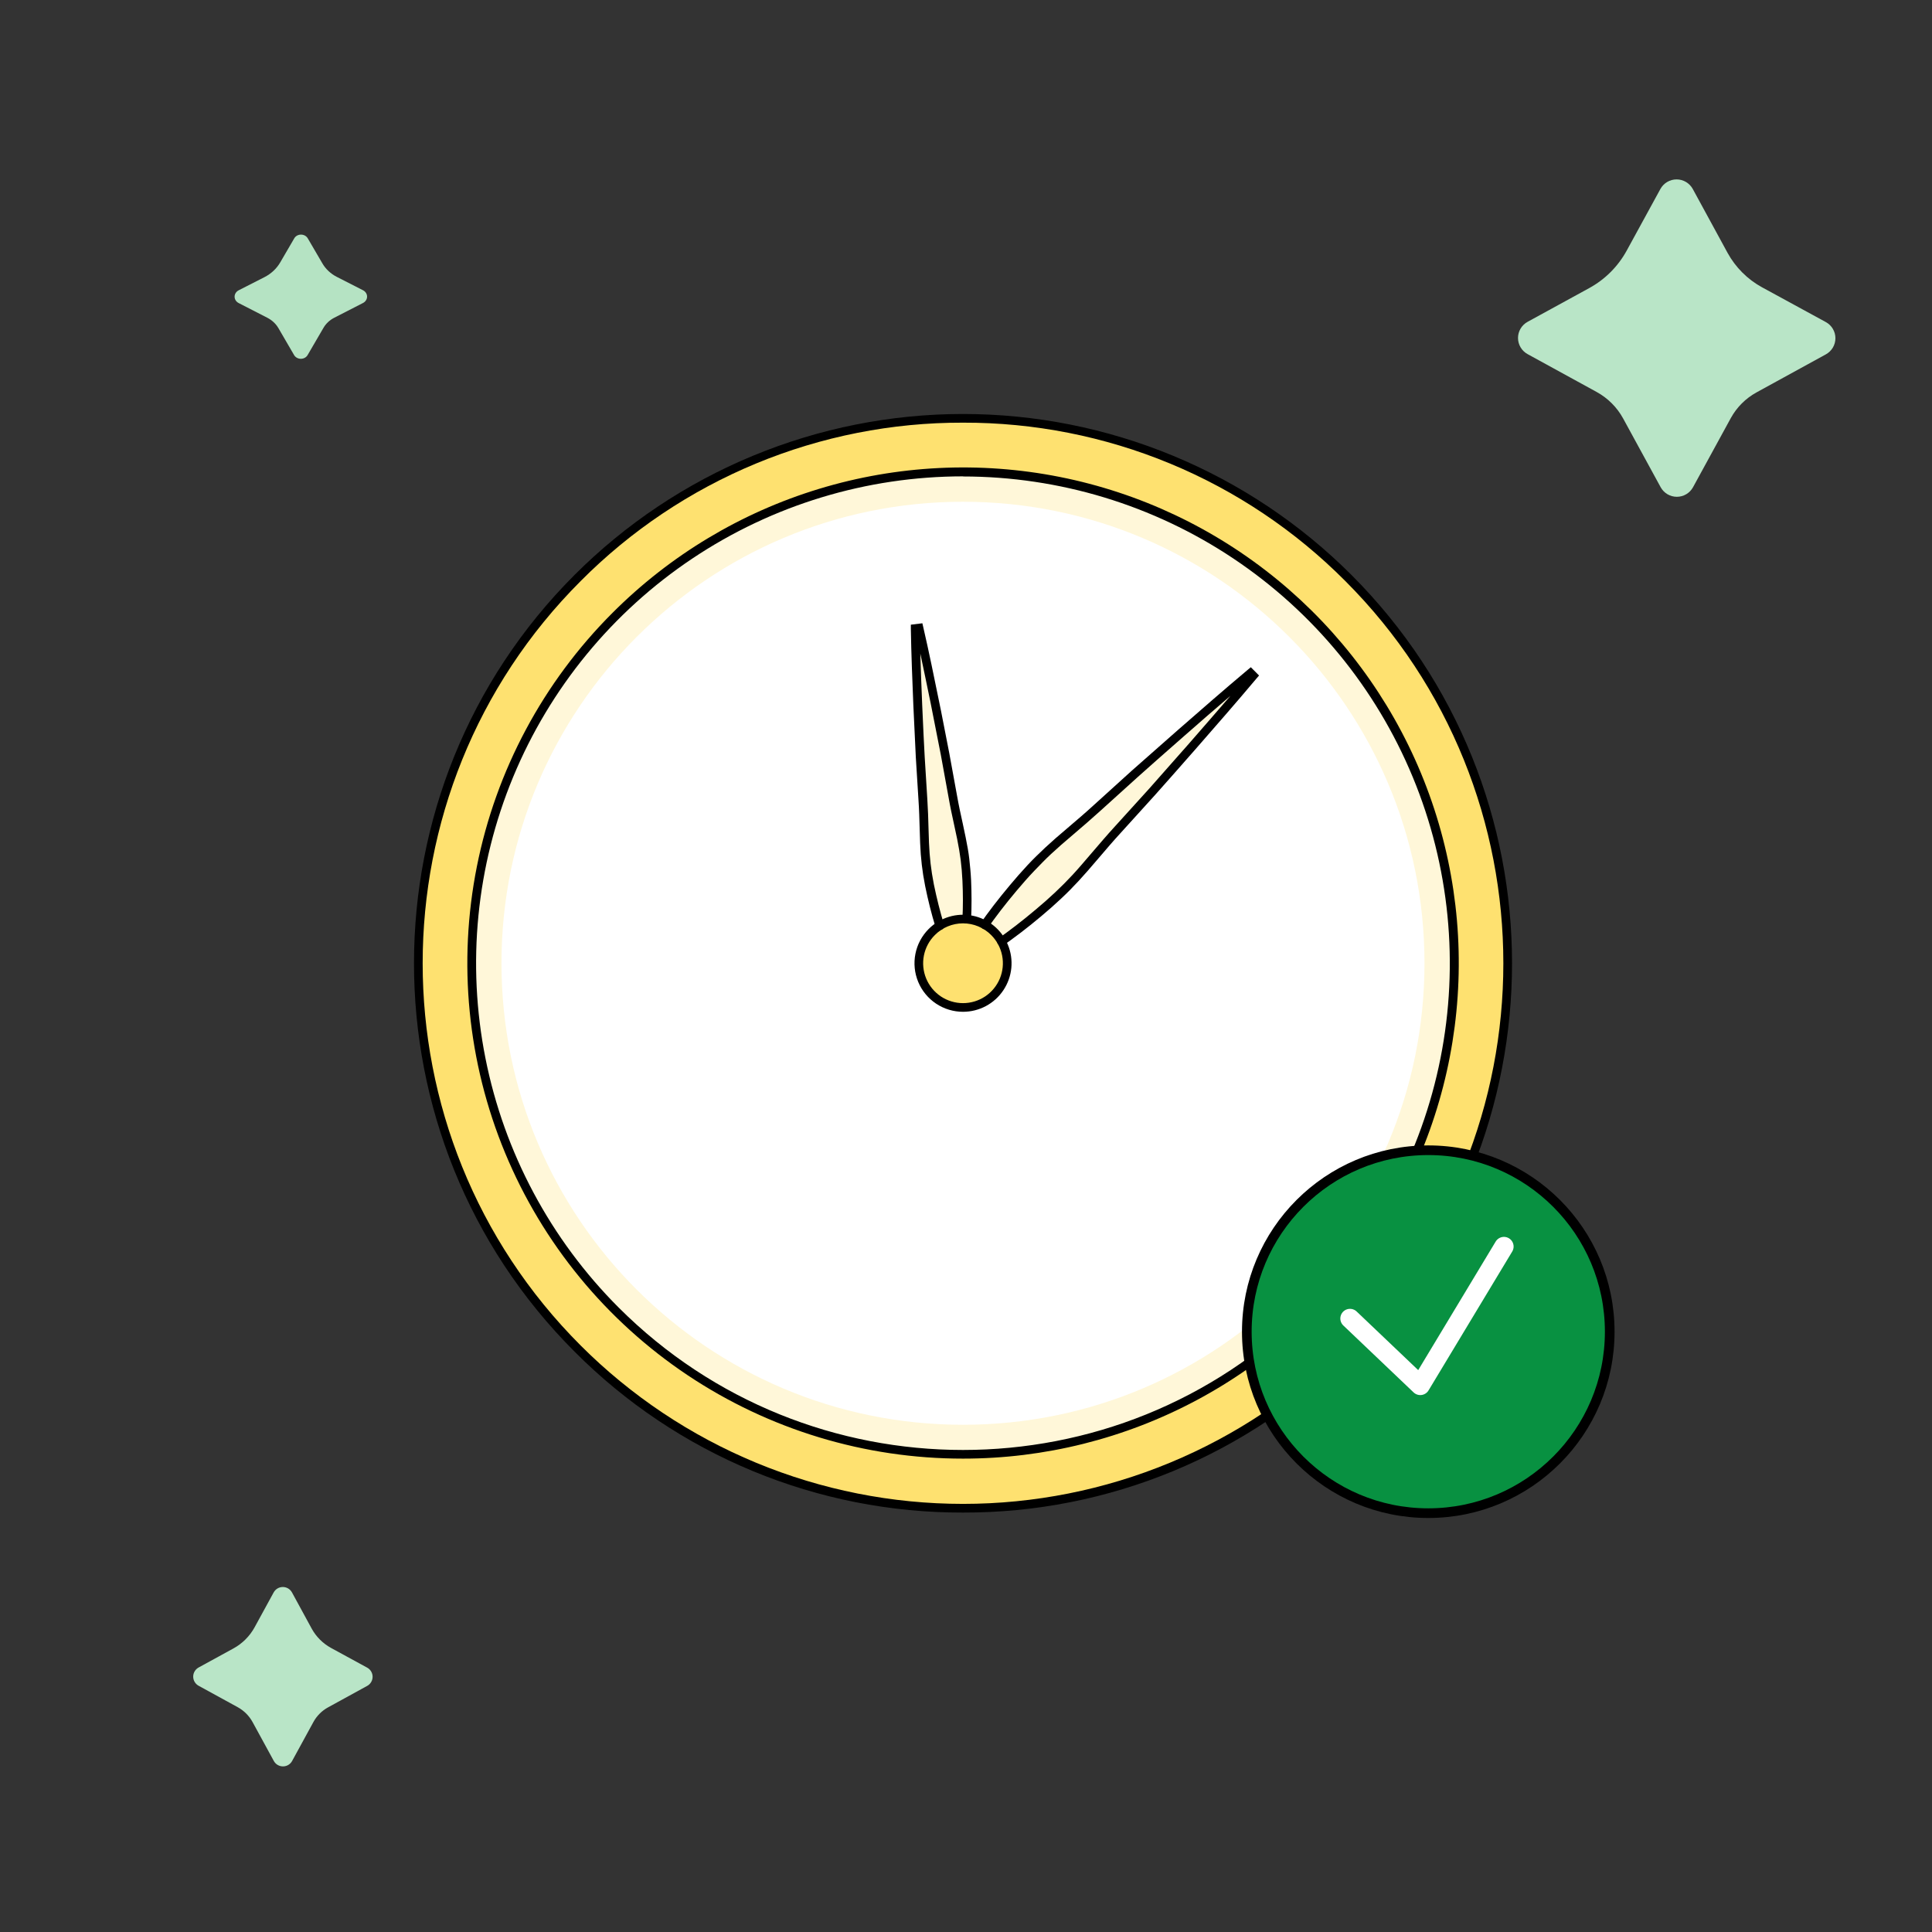 <svg width="100" height="100" viewBox="0 0 100 100" fill="none" xmlns="http://www.w3.org/2000/svg">
<rect x="0" y="0" width="100" height="100" fill="#333333" stroke="none"/>
<path d="M91.198 14.868L94.504 16.67C94.654 16.752 94.78 16.873 94.867 17.02C94.955 17.167 95.001 17.335 95.001 17.506C95.001 17.678 94.955 17.846 94.867 17.993C94.78 18.14 94.654 18.261 94.504 18.343L90.91 20.314C90.354 20.621 89.895 21.08 89.588 21.637L87.631 25.218C87.549 25.368 87.428 25.493 87.28 25.581C87.133 25.668 86.965 25.714 86.793 25.714C86.622 25.714 86.454 25.668 86.306 25.581C86.159 25.493 86.037 25.368 85.955 25.218L84.011 21.656C83.694 21.078 83.218 20.604 82.64 20.287L79.069 18.33C78.919 18.248 78.793 18.127 78.706 17.98C78.618 17.833 78.572 17.665 78.572 17.493C78.572 17.322 78.618 17.154 78.706 17.007C78.793 16.86 78.919 16.739 79.069 16.657L82.259 14.911C83.077 14.463 83.749 13.791 84.197 12.973L85.942 9.782C86.024 9.632 86.145 9.507 86.293 9.419C86.44 9.332 86.609 9.286 86.78 9.286C86.951 9.286 87.12 9.332 87.267 9.419C87.414 9.507 87.536 9.632 87.618 9.782L89.419 13.089C89.831 13.839 90.448 14.457 91.198 14.868Z" fill="#B9E5C7"/>
<path d="M17.136 85.298L19.005 86.317C19.09 86.363 19.161 86.431 19.21 86.514C19.26 86.598 19.286 86.693 19.286 86.789C19.286 86.886 19.26 86.981 19.21 87.064C19.161 87.148 19.09 87.216 19.005 87.262L16.974 88.376C16.659 88.55 16.4 88.809 16.226 89.124L15.12 91.148C15.074 91.233 15.005 91.304 14.922 91.353C14.838 91.403 14.743 91.428 14.647 91.428C14.55 91.428 14.455 91.403 14.371 91.353C14.288 91.304 14.22 91.233 14.173 91.148L13.074 89.135C12.895 88.808 12.626 88.54 12.299 88.361L10.281 87.255C10.196 87.209 10.125 87.14 10.076 87.057C10.026 86.974 10 86.879 10 86.782C10 86.685 10.026 86.59 10.076 86.507C10.125 86.424 10.196 86.355 10.281 86.309L12.084 85.322C12.546 85.069 12.926 84.689 13.179 84.227L14.165 82.424C14.212 82.339 14.28 82.268 14.364 82.218C14.447 82.169 14.542 82.143 14.639 82.143C14.736 82.143 14.831 82.169 14.914 82.218C14.998 82.268 15.066 82.339 15.113 82.424L16.131 84.293C16.363 84.717 16.712 85.066 17.136 85.298Z" fill="#B9E5C7"/>
<path d="M49.846 78.066C65.424 78.066 78.053 65.437 78.053 49.858C78.053 34.28 65.424 21.651 49.846 21.651C34.267 21.651 21.639 34.28 21.639 49.858C21.639 65.437 34.267 78.066 49.846 78.066Z" fill="#FEE170"/>
<path d="M49.846 75.286C63.889 75.286 75.273 63.902 75.273 49.858C75.273 35.815 63.889 24.431 49.846 24.431C35.802 24.431 24.418 35.815 24.418 49.858C24.418 63.902 35.802 75.286 49.846 75.286Z" fill="#FFF7D9"/>
<path d="M49.844 73.746C63.037 73.746 73.731 63.051 73.731 49.858C73.731 36.666 63.037 25.971 49.844 25.971C36.652 25.971 25.957 36.666 25.957 49.858C25.957 63.051 36.652 73.746 49.844 73.746Z" fill="white"/>
<path d="M60.715 38.302L59.723 39.178L58.733 40.058L57.75 40.944L56.772 41.84C56.121 42.438 55.439 43 54.772 43.578C54.439 43.877 54.115 44.167 53.802 44.475C53.49 44.782 53.188 45.107 52.897 45.438C52.314 46.102 51.755 46.783 51.228 47.508C50.966 47.868 50.709 48.236 50.466 48.614C50.343 48.803 50.224 48.995 50.109 49.192C49.993 49.389 49.88 49.585 49.775 49.79L49.913 49.926C50.121 49.823 50.319 49.709 50.511 49.594C50.702 49.479 50.898 49.358 51.087 49.237C51.467 48.992 51.834 48.736 52.195 48.473C52.913 47.947 53.601 47.388 54.264 46.806C54.594 46.507 54.917 46.208 55.226 45.9C55.536 45.592 55.836 45.262 56.123 44.93C56.703 44.263 57.266 43.586 57.862 42.931L58.751 41.951L59.638 40.969L60.518 39.98L61.393 38.986C62.556 37.656 63.72 36.328 64.857 34.974L64.721 34.837C63.373 35.975 62.043 37.139 60.715 38.302Z" fill="#FFF7D9"/>
<path d="M49.911 48.947C49.961 48.569 49.993 48.2 50.019 47.819C50.063 47.076 50.068 46.331 50.032 45.588C50.016 45.219 49.986 44.851 49.94 44.485C49.893 44.119 49.829 43.754 49.756 43.393C49.606 42.668 49.432 41.946 49.308 41.219L49.112 40.128L48.91 39.037L48.7 37.949L48.484 36.86C48.185 35.41 47.894 33.961 47.562 32.515L47.371 32.538C47.397 34.021 47.461 35.499 47.52 36.978L47.571 38.087L47.63 39.194L47.695 40.3L47.767 41.406C47.818 42.144 47.824 42.885 47.852 43.624C47.867 43.995 47.893 44.363 47.936 44.729C47.979 45.095 48.038 45.459 48.109 45.822C48.255 46.552 48.438 47.274 48.659 47.985C48.773 48.342 48.895 48.699 49.034 49.053C49.104 49.231 49.176 49.407 49.255 49.584C49.334 49.76 49.417 49.936 49.512 50.109L49.705 50.087C49.756 49.894 49.793 49.705 49.826 49.515C49.859 49.325 49.886 49.135 49.911 48.947Z" fill="#FFF7D9"/>
<path d="M49.844 52.146C51.108 52.146 52.132 51.122 52.132 49.858C52.132 48.595 51.108 47.571 49.844 47.571C48.581 47.571 47.557 48.595 47.557 49.858C47.557 51.122 48.581 52.146 49.844 52.146Z" fill="#FEE170"/>
<path d="M49.845 78.29C46.11 78.3 42.41 77.569 38.959 76.14C35.508 74.71 32.375 72.611 29.741 69.962C18.657 58.878 18.657 40.841 29.741 29.756C32.381 27.116 35.515 25.022 38.965 23.593C42.414 22.164 46.111 21.428 49.845 21.428C53.578 21.428 57.276 22.164 60.725 23.593C64.174 25.022 67.308 27.116 69.948 29.756C81.034 40.841 81.034 58.878 69.948 69.962C67.315 72.611 64.182 74.71 60.731 76.14C57.28 77.569 53.58 78.3 49.845 78.29ZM49.845 21.877C46.169 21.867 42.527 22.586 39.13 23.992C35.734 25.399 32.65 27.466 30.058 30.073C19.15 40.981 19.15 58.736 30.058 69.645C32.656 72.244 35.741 74.305 39.136 75.711C42.531 77.118 46.17 77.841 49.845 77.841C53.52 77.841 57.158 77.118 60.553 75.711C63.948 74.305 67.033 72.244 69.632 69.645C80.54 58.737 80.54 40.983 69.632 30.073C67.04 27.466 63.956 25.399 60.559 23.992C57.163 22.586 53.521 21.867 49.845 21.877Z" fill="black"/>
<path d="M49.845 75.498C44.772 75.501 39.812 73.998 35.592 71.181C31.373 68.363 28.084 64.358 26.142 59.67C24.2 54.983 23.692 49.825 24.683 44.849C25.673 39.873 28.118 35.303 31.707 31.717C34.689 28.732 38.361 26.528 42.398 25.302C46.435 24.076 50.713 23.864 54.852 24.686C58.99 25.508 62.862 27.338 66.124 30.014C69.386 32.691 71.938 36.13 73.553 40.028C75.168 43.926 75.796 48.163 75.382 52.362C74.969 56.561 73.526 60.593 71.181 64.101C68.836 67.609 65.663 70.484 61.941 72.472C58.219 74.46 54.065 75.5 49.845 75.498ZM49.845 24.656C44.861 24.657 39.988 26.135 35.844 28.904C31.699 31.673 28.469 35.609 26.561 40.215C24.654 44.82 24.154 49.887 25.127 54.776C26.099 59.665 28.499 64.156 32.023 67.68C41.851 77.507 57.84 77.507 67.667 67.68C71.19 64.155 73.588 59.665 74.559 54.777C75.53 49.889 75.031 44.823 73.123 40.219C71.216 35.615 67.986 31.68 63.843 28.911C59.7 26.142 54.829 24.664 49.845 24.662V24.656Z" fill="black"/>
<path d="M51.837 48.959C51.789 48.959 51.743 48.944 51.704 48.916C51.666 48.887 51.637 48.848 51.623 48.802C51.609 48.757 51.609 48.708 51.625 48.663C51.64 48.617 51.669 48.578 51.709 48.551L52.069 48.294C52.752 47.793 53.424 47.248 54.122 46.638C54.458 46.34 54.778 46.041 55.075 45.742C55.373 45.443 55.651 45.144 55.963 44.782C56.15 44.567 56.336 44.351 56.52 44.134C56.904 43.686 57.3 43.221 57.705 42.779L59.482 40.82L61.514 38.519C62.23 37.698 62.962 36.86 63.688 36.016C62.865 36.721 62.044 37.434 61.251 38.132L59.872 39.345L58.884 40.224L56.924 41.996C56.475 42.402 56.017 42.798 55.567 43.181L54.92 43.736C54.54 44.071 54.235 44.354 53.962 44.633C53.688 44.913 53.376 45.231 53.065 45.586C52.448 46.289 51.906 46.961 51.408 47.641C51.323 47.758 51.236 47.877 51.153 48C51.136 48.024 51.114 48.044 51.09 48.06C51.065 48.076 51.037 48.087 51.008 48.092C50.979 48.097 50.949 48.096 50.921 48.09C50.892 48.084 50.865 48.072 50.84 48.055C50.816 48.038 50.795 48.017 50.779 47.992C50.764 47.968 50.753 47.94 50.748 47.911C50.742 47.882 50.743 47.852 50.749 47.824C50.756 47.795 50.768 47.768 50.785 47.744C50.87 47.62 50.959 47.498 51.045 47.377C51.552 46.685 52.102 46.003 52.728 45.285C53.046 44.923 53.345 44.603 53.645 44.309C53.946 44.014 54.235 43.741 54.624 43.4C54.841 43.214 55.058 43.028 55.275 42.842C55.724 42.46 56.182 42.068 56.62 41.667L58.582 39.889L60.954 37.797C62.136 36.764 63.358 35.696 64.583 34.668L64.742 34.536L65.169 34.964L65.033 35.122C63.987 36.368 62.896 37.613 61.846 38.816L60.688 40.131L59.809 41.122L58.031 43.084C57.629 43.521 57.236 43.98 56.855 44.428C56.669 44.645 56.483 44.863 56.294 45.08C55.975 45.446 55.679 45.766 55.386 46.062C55.093 46.358 54.755 46.674 54.412 46.978C53.703 47.599 53.021 48.149 52.32 48.657C52.197 48.747 52.076 48.835 51.954 48.92C51.919 48.943 51.879 48.957 51.837 48.959Z" fill="black"/>
<path d="M48.636 48.142C48.588 48.142 48.541 48.127 48.502 48.098C48.464 48.069 48.436 48.029 48.422 47.983C48.216 47.317 48.037 46.604 47.887 45.867C47.808 45.47 47.751 45.107 47.711 44.754C47.67 44.401 47.642 44.046 47.626 43.633C47.617 43.385 47.609 43.139 47.602 42.886C47.588 42.404 47.575 41.904 47.541 41.416L47.403 39.203L47.275 36.513C47.222 35.21 47.167 33.864 47.145 32.535V32.334L47.742 32.261L47.787 32.458C48.086 33.744 48.35 35.056 48.61 36.325L48.709 36.807L49.135 38.988L49.534 41.172C49.619 41.659 49.727 42.154 49.833 42.632C49.883 42.867 49.936 43.103 49.982 43.339C50.064 43.75 50.132 44.113 50.169 44.449C50.206 44.785 50.245 45.169 50.264 45.57C50.294 46.284 50.294 46.942 50.264 47.584C50.262 47.644 50.236 47.7 50.191 47.739C50.148 47.78 50.089 47.801 50.03 47.798C49.971 47.795 49.915 47.769 49.874 47.725C49.834 47.681 49.813 47.623 49.816 47.563C49.848 46.934 49.848 46.289 49.816 45.589C49.797 45.202 49.767 44.842 49.724 44.506C49.68 44.17 49.623 43.829 49.543 43.43C49.493 43.196 49.443 42.961 49.393 42.726C49.287 42.245 49.18 41.746 49.094 41.25L48.697 39.07L48.174 36.414C47.999 35.564 47.821 34.693 47.635 33.827C47.661 34.723 47.697 35.62 47.733 36.495L47.805 38.069L47.862 39.174L47.999 41.383C48.032 41.879 48.047 42.383 48.06 42.877C48.068 43.122 48.074 43.369 48.084 43.614C48.101 44.014 48.128 44.37 48.167 44.7C48.205 45.03 48.261 45.394 48.337 45.778C48.486 46.499 48.66 47.197 48.86 47.85C48.869 47.878 48.872 47.908 48.869 47.937C48.866 47.967 48.858 47.995 48.844 48.021C48.83 48.047 48.811 48.07 48.788 48.089C48.765 48.107 48.739 48.121 48.711 48.13C48.687 48.138 48.661 48.142 48.636 48.142Z" fill="black"/>
<path d="M49.845 52.37C49.349 52.37 48.863 52.223 48.45 51.947C48.037 51.671 47.715 51.279 47.525 50.82C47.335 50.361 47.285 49.856 47.382 49.369C47.479 48.882 47.718 48.435 48.069 48.083C48.361 47.791 48.72 47.575 49.116 47.455C49.511 47.335 49.93 47.314 50.335 47.395C50.74 47.475 51.119 47.654 51.439 47.916C51.758 48.178 52.008 48.515 52.166 48.897C52.325 49.279 52.386 49.693 52.346 50.105C52.305 50.516 52.164 50.91 51.934 51.254C51.705 51.598 51.394 51.879 51.03 52.074C50.665 52.269 50.259 52.37 49.845 52.37ZM48.386 48.4C48.097 48.689 47.901 49.056 47.821 49.457C47.742 49.857 47.783 50.272 47.939 50.649C48.095 51.026 48.36 51.348 48.699 51.575C49.038 51.801 49.437 51.922 49.845 51.922C50.254 51.922 50.652 51.801 50.992 51.575C51.331 51.348 51.595 51.026 51.752 50.649C51.908 50.272 51.949 49.857 51.87 49.457C51.79 49.056 51.594 48.689 51.305 48.4C51.114 48.207 50.887 48.054 50.636 47.95C50.386 47.846 50.117 47.792 49.845 47.792C49.574 47.792 49.305 47.846 49.055 47.95C48.804 48.054 48.577 48.207 48.386 48.4Z" fill="black"/>
<path d="M83.319 68.928C83.319 74.116 79.114 78.321 73.927 78.321C68.74 78.321 64.535 74.116 64.535 68.928C64.535 63.741 68.74 59.536 73.927 59.536C79.114 59.536 83.319 63.741 83.319 68.928Z" fill="#089141" stroke="black" stroke-width="0.5"/>
<path d="M69.875 68.245L73.513 71.709L77.844 64.521" stroke="white" stroke-linecap="round" stroke-linejoin="round"/>
<path d="M17.417 14.323L18.793 15.025C18.856 15.058 18.908 15.106 18.944 15.163C18.981 15.221 19 15.286 19 15.353C19 15.419 18.981 15.485 18.944 15.542C18.908 15.6 18.856 15.648 18.793 15.681L17.298 16.448C17.061 16.57 16.867 16.753 16.74 16.974L15.922 18.378C15.889 18.436 15.838 18.485 15.777 18.519C15.715 18.553 15.644 18.571 15.572 18.571C15.5 18.571 15.429 18.553 15.368 18.519C15.306 18.485 15.256 18.436 15.222 18.378L14.41 16.983C14.278 16.757 14.078 16.571 13.835 16.446L12.349 15.684C12.287 15.651 12.234 15.603 12.198 15.546C12.162 15.488 12.143 15.423 12.143 15.356C12.143 15.29 12.162 15.224 12.198 15.167C12.234 15.109 12.287 15.061 12.349 15.028L13.691 14.344C14.035 14.168 14.316 13.904 14.502 13.586L15.23 12.337C15.263 12.278 15.314 12.229 15.375 12.195C15.437 12.161 15.508 12.143 15.58 12.143C15.652 12.143 15.723 12.161 15.784 12.195C15.846 12.229 15.896 12.278 15.93 12.337L16.683 13.626C16.85 13.918 17.105 14.159 17.417 14.323Z" fill="#B5E3C3"/>
</svg>
